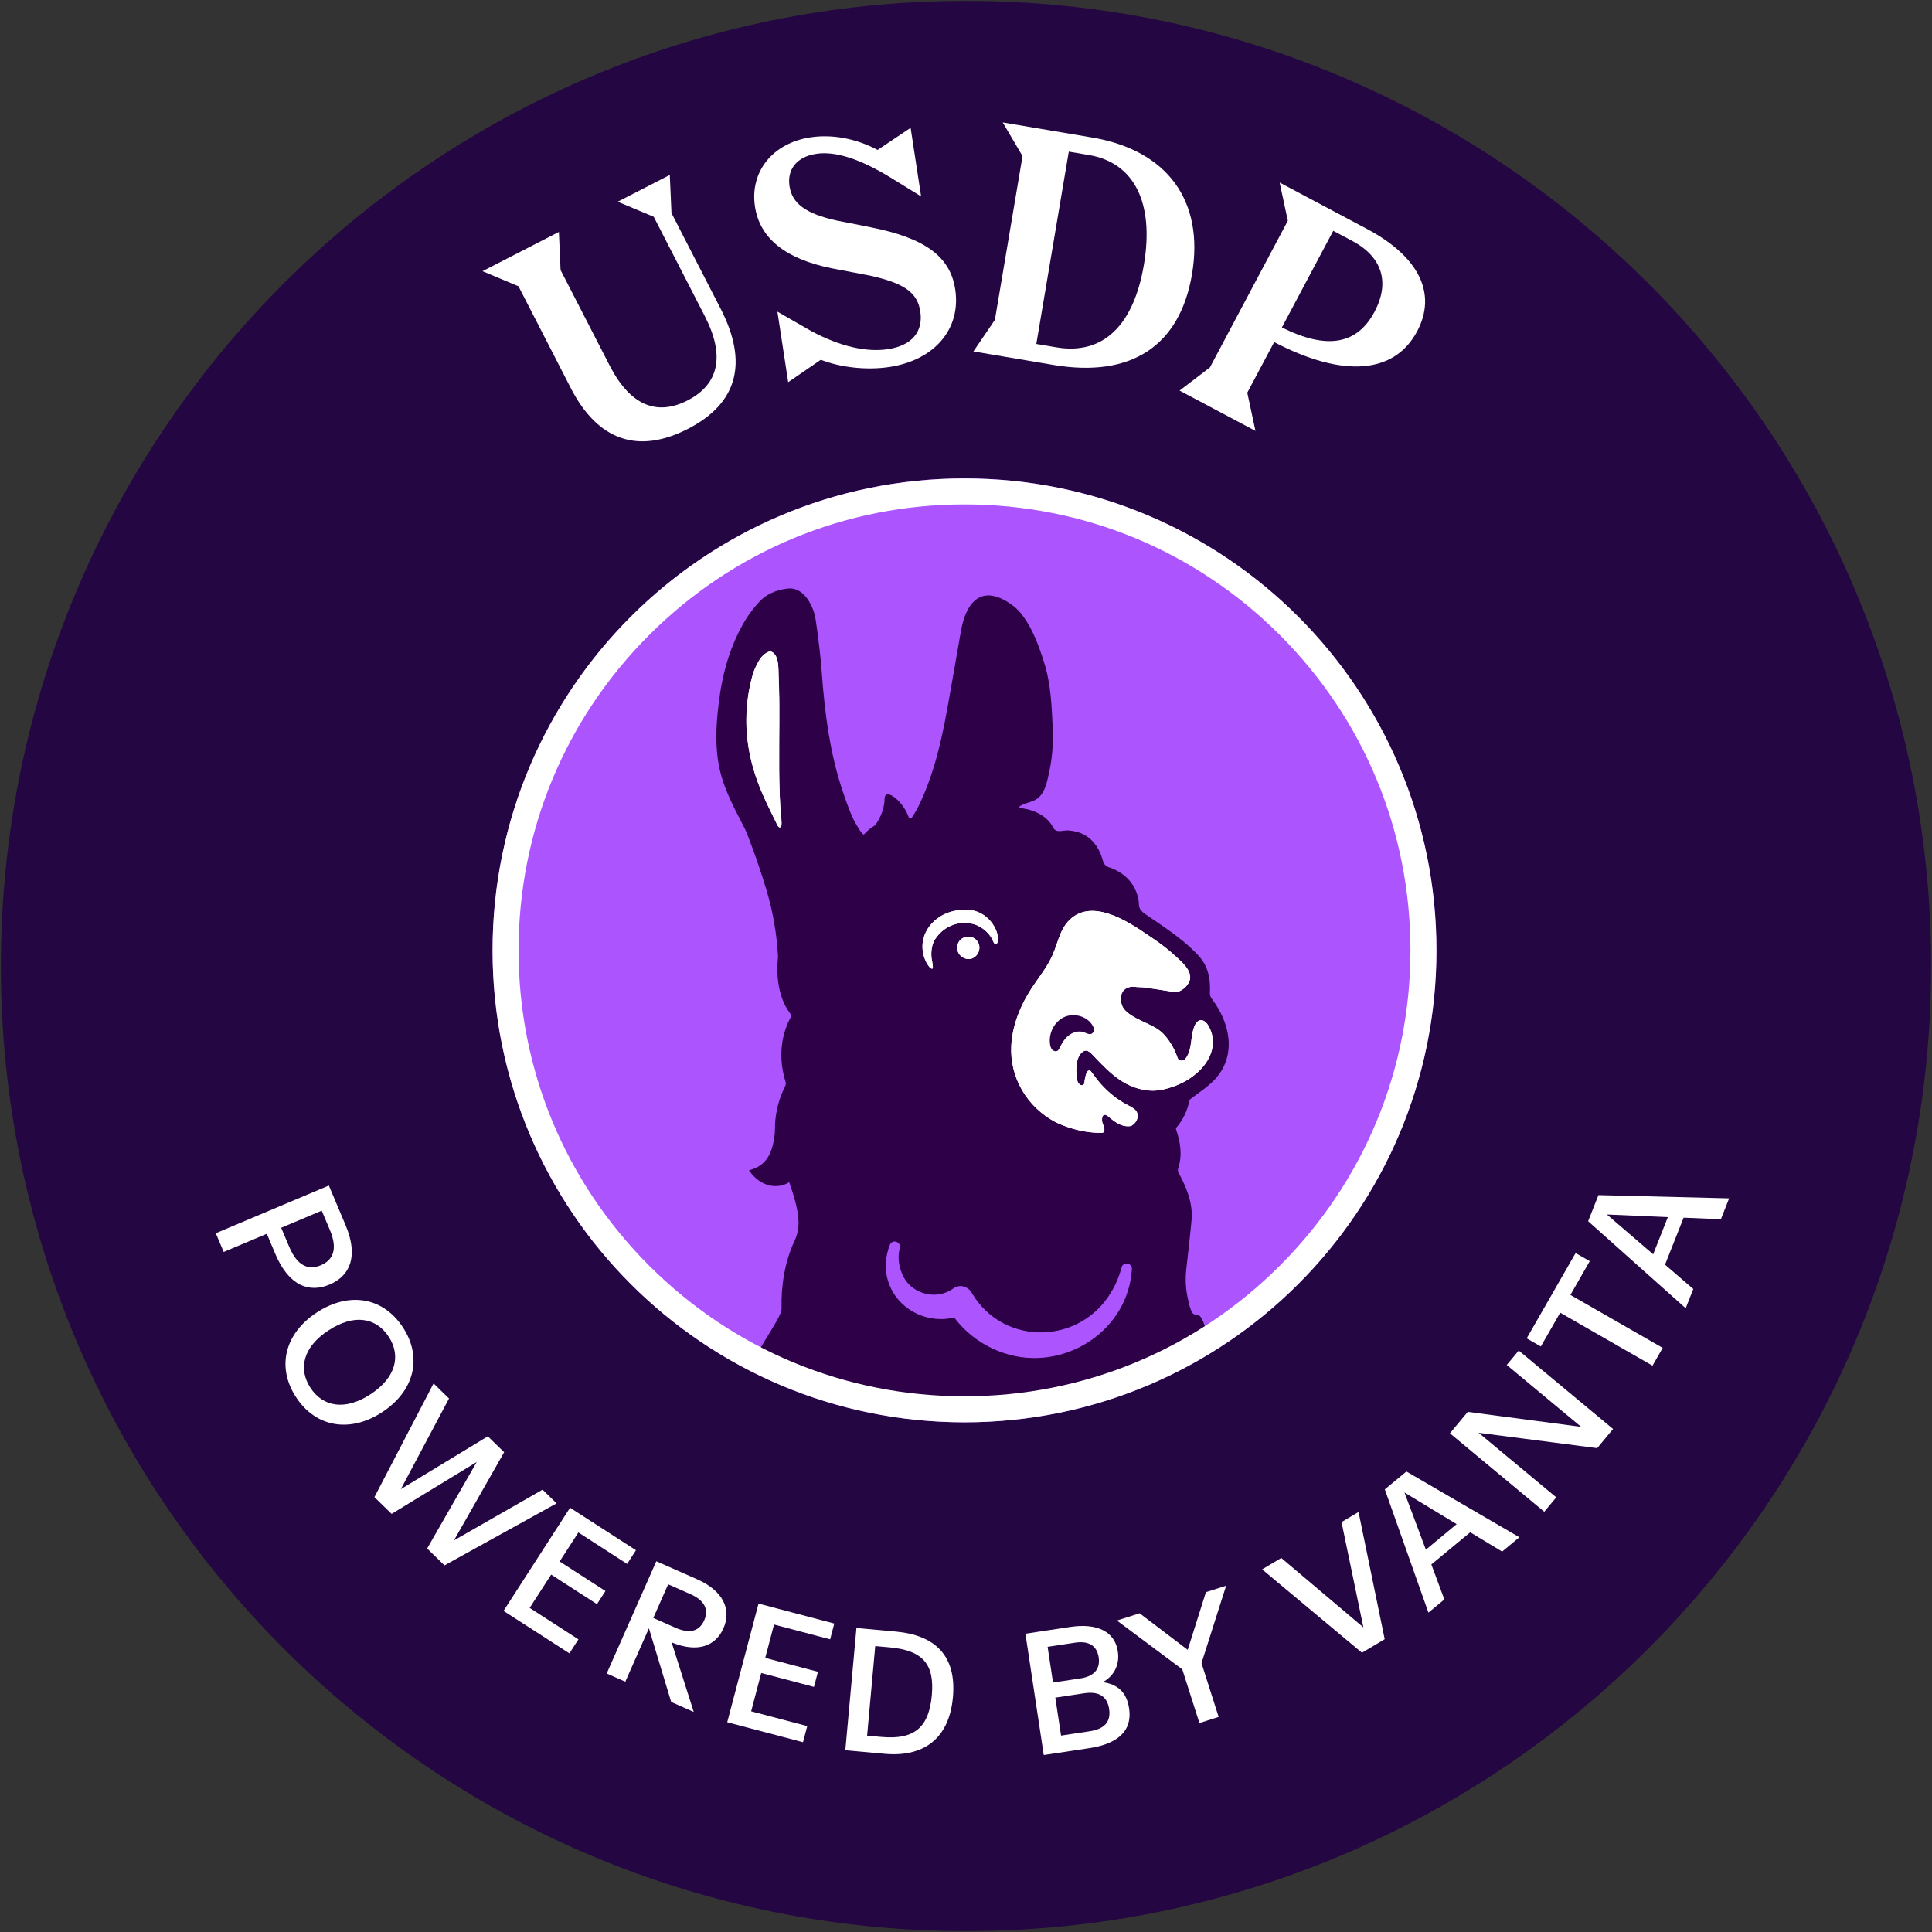 <svg width="630" height="630" viewBox="0 0 630 630" fill="none" xmlns="http://www.w3.org/2000/svg">
<rect x="0" y="0" width="630" height="630" fill="#333333" stroke="none"/>
<g clip-path="url(#clip0_268_148)">
<path d="M315 624.707C486.046 624.707 624.707 486.046 624.707 315C624.707 143.954 486.046 5.293 315 5.293C143.954 5.293 5.293 143.954 5.293 315C5.293 486.046 143.954 624.707 315 624.707Z" fill="#240642" stroke="#240642" stroke-width="10" stroke-miterlimit="10"/>
<path d="M314.513 463.793C399.507 463.793 468.408 394.891 468.408 309.897C468.408 224.903 399.507 156.002 314.513 156.002C229.519 156.002 160.618 224.903 160.618 309.897C160.618 394.891 229.519 463.793 314.513 463.793Z" fill="#AC55FF"/>
<path d="M321.045 458.309C348.813 458.478 346.001 455.599 370 445.5C381.317 440.546 386.766 438.279 386.766 438.279C383.124 436.31 395.468 439.973 392.885 432.414C390.122 424.305 389.349 433.695 387.189 422.728C386.607 419.795 386.501 416.778 386.84 413.803C387.433 408.616 388.301 400.962 388.576 397.511C388.989 392.27 386.776 386.861 384.299 382.425C384.108 382.033 384.045 381.441 384.182 381.028C385.59 376.74 384.955 372.601 383.547 368.43C383.484 368.25 383.463 368.07 383.463 367.858C385.389 365.656 386.819 363.01 387.538 360.183C387.708 359.516 387.814 359.05 387.951 358.658C388.057 358.521 388.184 358.394 388.301 358.299C391.9 355.514 395.838 353.259 398.337 349.088C402.836 341.561 400.306 332.69 395.415 326.042C395.129 325.65 394.811 325.237 394.663 324.771C394.494 324.242 394.525 323.67 394.547 323.12C394.663 319.986 394.208 316.736 392.62 314.026C391.805 312.65 390.725 311.443 389.571 310.321C384.807 305.557 379.037 301.957 373.511 298.104C372.749 297.575 371.87 296.887 371.563 295.965C371.288 295.203 371.415 294.229 371.256 293.393C370.939 291.699 370.325 290.058 369.404 288.608C367.53 285.665 364.555 283.728 361.273 282.69C360.617 282.478 359.887 281.631 359.717 280.933C358.817 277.376 356.88 274.009 353.577 272.22C351.989 271.352 350.2 270.918 348.411 270.801C346.431 270.674 344.42 271.839 343.372 269.775C341.509 266.112 337.38 264.143 333.272 263.56C333.071 263.507 332.881 263.444 332.669 263.38C332.542 263.338 332.404 263.275 332.33 263.179C332.425 262.999 332.626 262.83 332.796 262.735C334.161 261.983 335.728 261.676 337.157 261.051C340.767 259.453 341.456 254.827 342.207 251.354C342.662 249.237 342.969 247.098 343.139 244.939C343.351 242.62 343.414 240.281 343.298 237.962C342.969 230.541 342.726 223.099 340.45 215.953C338.756 210.628 336.872 205.367 333.526 200.793C332.468 199.353 331.197 198.073 329.736 197.056C322.58 192.049 318.007 194.06 315.434 199.078C313.74 202.381 313.317 206.044 312.671 209.644C311.083 218.473 309.654 227.355 307.939 236.184C307.844 236.618 307.759 237.073 307.642 237.518C306.234 244.409 304.424 251.248 301.788 257.78C300.539 260.85 299.163 263.984 297.257 266.736L296.389 266.62C295.616 264.608 294.547 262.756 292.991 261.168C292.26 260.437 290.027 258.362 288.883 259.252C288.312 259.686 288.481 260.681 288.417 261.305C288.343 262.089 288.195 262.883 287.994 263.656C287.592 265.201 286.946 266.673 286.099 268.028C285.866 268.42 285.612 268.779 285.326 269.15C285.263 269.182 285.189 269.214 285.114 269.256C283.812 270.039 282.669 271.034 281.674 272.157C281.547 272.093 281.409 271.998 281.229 271.85C281.176 271.818 281.123 271.754 281.07 271.701C280.795 271.32 280.52 270.939 280.245 270.558C280.075 270.283 279.927 270.029 279.789 269.806C277.683 266.567 276.476 262.819 275.195 259.188C270.653 246.188 268.949 232.69 267.943 219.044C267.562 213.666 266.874 208.31 266.112 202.963C265.826 200.92 265.36 198.898 264.354 197.12C263.815 195.923 263.095 194.812 262.047 193.827C260.48 192.366 258.807 191.657 256.669 191.932C253.133 192.398 249.936 193.658 247.511 196.326C245.913 198.073 244.431 199.968 243.192 201.968C238.005 210.501 235.453 219.891 234.31 229.737C233.463 236.84 233.103 243.891 234.702 250.973C236.3 258.087 239.953 264.439 243.203 270.876C243.203 270.876 246.855 279.874 250.01 290.492C252.074 297.437 253.302 304.604 253.694 311.813C253.609 312.978 253.546 314.121 253.482 315.286C253.482 315.286 253.027 324.496 257.558 330.297C257.95 330.784 257.992 331.462 257.685 332.012C256.277 334.606 252.858 342.44 256.203 352.931C256.351 353.386 256.118 354.043 255.896 354.487C252.476 361.231 252.709 367.837 252.709 367.837C252.709 368.303 252.688 368.79 252.667 369.298C251.894 377.682 248.803 380.371 244.23 381.631C248.178 387.38 253.863 387.729 257.357 385.495C260.84 395.457 261.178 400.147 259.104 404.583C255.864 411.527 254.678 419.202 254.848 426.856C254.901 429.471 247.035 439.952 246.749 442.429C245.68 451.756 261.358 448.231 259.898 451.121C256.542 457.769 270.685 451.332 278.805 458.034L321.013 458.298L321.045 458.309ZM329.419 441.826C322.188 439.941 315.667 435.643 311.178 429.641C297.416 432.806 284.585 420.272 290.196 405.842C291.053 403.968 293.88 404.953 293.404 406.943C292.747 409.516 292.97 412.237 293.88 414.64C296.22 421.733 304.943 424.4 310.84 420.166C313.02 418.578 315.879 419.531 317.033 421.86C327.45 439.168 352.508 438.459 362.512 421.055C363.973 418.631 365.01 416.016 365.741 413.274C366.249 411.326 369.203 411.792 369.097 413.803C367.932 433.431 348.21 446.685 329.419 441.836V441.826Z" fill="#2D0048"/>
<path d="M303.514 315.709C303.514 315.709 303.609 315.783 303.662 315.805C303.757 315.858 303.863 315.9 303.969 315.868C304.149 315.815 304.191 315.582 304.191 315.392C304.191 314.143 303.757 312.989 303.704 311.75C303.641 310.416 303.768 309.072 304.181 307.801C304.519 306.753 305.239 305.758 305.949 304.922C307.42 303.196 309.421 301.915 311.612 301.322C312.862 300.984 314.174 300.878 315.466 300.984C316.62 301.079 317.816 301.344 318.853 301.852C319.52 302.18 320.145 302.561 320.738 303.006C321.669 303.715 322.485 304.562 323.12 305.546C323.437 306.033 323.691 306.552 323.914 307.092C324.094 307.526 324.422 308.077 324.951 307.748C325.248 307.568 325.343 307.187 325.385 306.848C325.502 305.885 325.354 304.922 325.047 303.99V303.969C324.824 303.291 324.517 302.646 324.157 302.032C324.041 301.82 323.914 301.619 323.776 301.418C322.231 299.067 319.796 297.363 317.011 296.823C315.011 296.431 312.925 296.59 310.945 297.077C309.834 297.352 308.743 297.723 307.717 298.231C307.399 298.39 307.092 298.559 306.795 298.739C303.99 300.422 301.799 303.101 301.068 306.319C300.422 309.209 301.015 312.343 302.677 314.799C302.91 315.148 303.175 315.476 303.524 315.709H303.514Z" fill="white"/>
<path d="M254.7 266.631C254.678 266.112 254.625 265.604 254.594 265.095C254.573 264.863 254.562 264.63 254.541 264.397C254.509 263.984 254.488 263.571 254.467 263.169C254.393 261.972 254.34 260.776 254.287 259.569C254.255 259.051 254.244 258.542 254.234 258.024C254.16 255.705 254.117 253.376 254.096 251.058C254.096 250.264 254.086 249.47 254.096 248.676C254.086 247.353 254.086 246.04 254.096 244.727C254.096 243.404 254.107 242.081 254.107 240.757L254.138 236.152C254.138 234.628 254.138 233.103 254.138 231.568C254.138 231.007 254.138 230.446 254.138 229.896C254.138 229.102 254.128 228.318 254.117 227.524C254.075 225.407 254.033 223.29 253.937 221.162C253.853 219.203 253.959 217.065 253.482 215.159C253.313 214.46 253.006 213.794 252.54 213.264C252.455 213.169 252.371 213.063 252.275 212.978C251.968 212.703 251.598 212.481 251.195 212.46C250.783 212.438 250.391 212.629 250.031 212.841C248.348 213.846 247.533 215.286 246.696 216.98C246.548 217.266 246.41 217.562 246.283 217.848C245.955 218.589 245.669 219.341 245.458 220.092C245.214 220.95 244.992 221.818 244.791 222.676C244.738 222.908 244.685 223.131 244.642 223.353C244.547 223.808 244.452 224.274 244.367 224.729C244.293 225.089 244.23 225.439 244.177 225.799C244.124 226.137 244.06 226.476 244.007 226.815C243.944 227.207 243.891 227.609 243.848 227.99C243.827 228.149 243.806 228.318 243.785 228.498C243.753 228.678 243.743 228.858 243.721 229.049C243.721 229.059 243.721 229.08 243.721 229.112C243.679 229.493 243.647 229.874 243.616 230.255C243.573 230.668 243.552 231.071 243.52 231.473C243.51 231.589 243.51 231.706 243.499 231.833C243.467 232.246 243.446 232.659 243.436 233.071C243.139 241.53 244.854 249.862 248.295 258.024C248.909 259.474 249.555 260.903 250.232 262.332C250.91 263.751 251.598 265.17 252.286 266.578C252.349 266.683 252.402 266.8 252.455 266.916C252.688 267.382 252.91 267.848 253.143 268.314C253.313 268.663 253.461 269.044 253.694 269.372C253.736 269.425 253.768 269.489 253.821 269.542C253.969 269.701 254.149 269.838 254.35 269.817C254.509 269.796 254.636 269.69 254.71 269.542C254.784 269.415 254.816 269.256 254.837 269.097C254.88 268.79 254.89 268.473 254.88 268.155C254.88 267.901 254.848 267.636 254.827 267.382C254.805 267.139 254.752 266.885 254.752 266.641L254.7 266.631Z" fill="white"/>
<path d="M393.848 334.14C393.424 333.463 392.789 332.87 392.027 332.711C391.9 332.679 391.762 332.669 391.646 332.658C390.788 332.754 390.1 333.368 389.709 334.204C388.121 337.517 388.925 341.72 386.903 344.801C386.66 345.171 386.363 345.531 385.972 345.733C385.665 345.881 385.284 345.912 384.966 345.785C384.86 345.785 384.754 345.764 384.659 345.722C384.564 345.69 384.468 345.637 384.384 345.563C384.14 345.341 384.024 345.023 383.918 344.706C383.029 342.123 381.642 339.719 379.863 337.655C378.085 335.58 375.84 334.585 373.384 333.431C371.585 332.584 369.743 331.748 368.144 330.541C366.365 329.218 365.593 327.99 365.508 325.777C365.497 325.491 365.508 325.216 365.55 324.951C365.55 324.867 365.582 324.793 365.593 324.718C365.624 324.538 365.667 324.358 365.73 324.2C365.762 324.126 365.783 324.041 365.815 323.967C365.889 323.787 365.974 323.617 366.069 323.459C366.101 323.416 366.111 323.363 366.143 323.321C366.27 323.141 366.408 322.972 366.567 322.823C366.63 322.76 366.715 322.696 366.789 322.633C366.895 322.548 366.99 322.474 367.107 322.4C367.191 322.347 367.287 322.284 367.382 322.241C367.498 322.178 367.625 322.135 367.752 322.082C367.848 322.051 367.932 322.008 368.038 321.977C368.599 321.775 369.245 321.701 369.954 321.786C371.129 321.945 372.357 321.871 373.533 322.029C376.253 322.411 378.953 322.876 381.684 323.289C382.468 323.406 383.314 323.575 384.055 323.437C384.733 323.226 385.432 322.845 386.046 322.347C386.056 322.347 386.067 322.326 386.077 322.315C386.268 322.156 386.459 321.998 386.628 321.818C386.67 321.775 386.702 321.733 386.744 321.691C386.882 321.542 387.03 321.384 387.147 321.225C387.21 321.14 387.263 321.055 387.316 320.971C387.401 320.844 387.496 320.717 387.57 320.579C387.644 320.441 387.697 320.304 387.761 320.177C387.803 320.082 387.856 319.997 387.888 319.902C387.972 319.669 388.036 319.436 388.068 319.192C388.481 316.302 385.485 313.793 383.6 312.036C381.218 309.813 378.593 307.791 375.872 305.97C375.375 305.642 374.877 305.292 374.379 304.953C367.562 300.264 355.419 292.387 348.167 300.634C347.924 300.909 347.702 301.185 347.5 301.471C347.416 301.598 347.331 301.725 347.257 301.852C347.14 302.021 347.024 302.19 346.918 302.36C346.781 302.582 346.654 302.826 346.526 303.058C346.484 303.133 346.442 303.217 346.399 303.291C346.241 303.609 346.082 303.927 345.944 304.255C344.949 306.563 344.293 309.061 343.276 311.358C343.276 311.358 343.276 311.379 343.266 311.379C343.245 311.422 343.234 311.464 343.213 311.506C341.498 315.392 338.735 318.695 336.416 322.252C332.817 327.788 330.223 334.109 329.81 340.693C329.144 351.301 334.881 360.945 344.208 365.91C344.314 365.963 344.399 366.006 344.504 366.059C345.013 366.302 345.531 366.524 346.061 366.736C346.209 366.8 346.357 366.852 346.495 366.916C346.908 367.085 347.331 367.244 347.765 367.392C347.903 367.435 348.03 367.488 348.167 367.53C349.321 367.922 350.507 368.271 351.714 368.546C351.767 368.557 351.82 368.568 351.873 368.578C352.465 368.716 353.058 368.832 353.651 368.938C353.683 368.938 353.715 368.949 353.746 368.959C355.684 369.287 357.653 369.446 359.59 369.404C360.056 369.107 360.278 368.599 360.077 367.784C359.94 367.212 359.654 366.673 359.495 366.101C359.347 365.55 359.326 364.968 359.442 364.407C359.495 364.132 359.59 363.846 359.823 363.677C360.321 363.306 360.998 363.719 361.475 364.111C362.628 365.085 363.814 366.058 365.19 366.673C366.355 367.191 367.689 367.424 368.906 367.149C369.118 367.011 369.33 366.863 369.531 366.704C369.732 366.535 369.923 366.355 370.103 366.154C370.844 365.296 371.235 364.068 370.875 362.999C370.822 362.84 370.748 362.681 370.664 362.533C370.621 362.449 370.558 362.374 370.505 362.29C370.462 362.237 370.431 362.184 370.388 362.131C370.304 362.025 370.208 361.93 370.113 361.835C370.092 361.813 370.081 361.803 370.06 361.782C369.944 361.676 369.827 361.57 369.7 361.475C369.129 361.072 368.462 360.734 367.848 360.416C366.175 359.558 364.587 358.521 363.105 357.356C362.374 356.785 361.665 356.181 360.988 355.546C360.31 354.911 359.664 354.244 359.05 353.545C357.907 352.243 356.891 350.888 355.874 349.501C355.779 349.374 355.673 349.247 355.557 349.141C355.514 349.12 355.472 349.088 355.419 349.078C355.154 349.004 354.858 349.131 354.667 349.332C354.477 349.533 354.371 349.798 354.265 350.052C353.99 350.803 353.799 351.597 353.704 352.402C353.63 352.995 353.704 353.821 352.878 353.884C352.497 353.916 352.137 353.704 351.883 353.408C351.788 353.312 351.693 353.217 351.619 353.101C351.375 352.72 351.28 352.264 351.206 351.809C351.015 350.645 350.952 349.47 350.994 348.294C351.057 346.685 351.354 345.013 352.317 343.721C352.815 343.054 353.588 342.482 354.403 342.631C354.604 342.673 354.795 342.758 354.985 342.864C355.546 343.149 356.054 343.7 356.446 344.123C359.273 347.098 362.131 350.126 365.561 352.391C366.006 352.688 366.461 352.963 366.927 353.217C367.361 353.45 367.795 353.672 368.239 353.873C368.303 353.905 368.366 353.937 368.44 353.969C368.864 354.159 369.298 354.339 369.743 354.498C369.827 354.53 369.912 354.562 369.986 354.583C370.431 354.742 370.875 354.879 371.32 355.006C371.383 355.027 371.458 355.038 371.532 355.059C372.474 355.313 373.437 355.483 374.411 355.578C374.485 355.578 374.549 355.589 374.623 355.599C375.089 355.641 375.555 355.652 376.02 355.652C376.105 355.652 376.19 355.652 376.285 355.652C376.751 355.641 377.217 355.61 377.682 355.557C377.757 355.557 377.82 355.536 377.894 355.525C378.381 355.461 378.868 355.377 379.355 355.271C383.579 354.297 387.496 352.561 390.863 349.395C395.171 345.373 397.204 339.539 393.88 334.151L393.848 334.14Z" fill="white"/>
<path d="M318.896 307.24C318.621 306.753 318.25 306.361 317.816 306.065C317.763 306.033 317.721 305.991 317.668 305.959C317.562 305.896 317.446 305.843 317.34 305.79C317.255 305.747 317.181 305.716 317.096 305.684C316.99 305.641 316.895 305.61 316.789 305.578C316.683 305.546 316.567 305.525 316.461 305.504C316.366 305.483 316.27 305.472 316.175 305.462C316.037 305.451 315.9 305.44 315.752 305.451C315.678 305.451 315.593 305.451 315.519 305.451C315.296 305.462 315.064 305.493 314.841 305.557C312.83 306.065 311.697 308.034 312.269 310.067C312.332 310.289 312.417 310.501 312.523 310.702C312.629 310.903 312.756 311.093 312.893 311.273C313.783 312.385 315.296 312.999 316.673 312.639C318.61 312.131 319.806 309.993 319.245 308.045C319.16 307.759 319.044 307.494 318.906 307.251L318.896 307.24Z" fill="white"/>
<path d="M254.795 269.076C254.774 269.235 254.742 269.383 254.668 269.521C254.594 269.658 254.467 269.775 254.308 269.796C254.107 269.817 253.927 269.679 253.779 269.521C253.736 269.468 253.694 269.404 253.652 269.351C253.419 269.023 253.27 268.652 253.101 268.293C252.868 267.827 252.646 267.361 252.413 266.895C252.36 266.789 252.307 266.673 252.244 266.556C251.555 265.138 250.857 263.73 250.19 262.311C249.512 260.893 248.866 259.453 248.252 258.002C244.812 249.83 243.097 241.509 243.393 233.05C243.404 232.637 243.425 232.224 243.457 231.812C243.457 231.685 243.457 231.568 243.478 231.452C243.51 231.049 243.531 230.636 243.573 230.234C243.605 229.853 243.637 229.472 243.679 229.091C243.679 229.07 243.679 229.049 243.679 229.027C243.7 228.837 243.711 228.667 243.743 228.477C243.764 228.307 243.785 228.138 243.806 227.969C243.848 227.588 243.912 227.185 243.965 226.794C244.018 226.455 244.081 226.116 244.134 225.777C244.187 225.417 244.251 225.068 244.325 224.708C244.42 224.253 244.505 223.787 244.6 223.332C244.642 223.11 244.695 222.877 244.748 222.654C244.949 221.797 245.161 220.939 245.415 220.071C245.627 219.309 245.902 218.557 246.241 217.827C246.368 217.541 246.506 217.245 246.654 216.959C247.49 215.265 248.316 213.825 249.989 212.819C250.349 212.608 250.74 212.417 251.153 212.438C251.555 212.46 251.926 212.671 252.233 212.957C252.328 213.042 252.413 213.148 252.498 213.243C252.963 213.772 253.27 214.439 253.44 215.138C253.906 217.043 253.81 219.182 253.895 221.14C253.98 223.258 254.033 225.386 254.075 227.503C254.075 228.297 254.096 229.08 254.096 229.874C254.096 230.435 254.096 230.996 254.096 231.547C254.096 233.082 254.096 234.606 254.096 236.131L254.064 240.736C254.064 242.059 254.054 243.383 254.054 244.706C254.054 246.019 254.054 247.342 254.054 248.655C254.054 249.449 254.054 250.243 254.054 251.037C254.075 253.366 254.117 255.684 254.191 258.002C254.202 258.521 254.223 259.029 254.244 259.548C254.297 260.744 254.35 261.951 254.424 263.148C254.446 263.56 254.467 263.973 254.498 264.376C254.509 264.608 254.53 264.841 254.551 265.074C254.583 265.593 254.647 266.101 254.657 266.609C254.657 266.853 254.71 267.107 254.731 267.35C254.763 267.604 254.784 267.869 254.784 268.123C254.795 268.441 254.784 268.758 254.742 269.065L254.795 269.076Z" fill="white"/>
<path d="M301.068 306.319C301.788 303.101 303.99 300.412 306.795 298.739C307.092 298.559 307.399 298.39 307.717 298.231C308.743 297.723 309.834 297.342 310.945 297.077C312.925 296.59 315.011 296.431 317.011 296.823C319.796 297.363 322.231 299.067 323.776 301.418C323.903 301.619 324.03 301.82 324.157 302.032C324.517 302.646 324.824 303.302 325.047 303.969V303.99C325.354 304.911 325.502 305.875 325.385 306.848C325.343 307.187 325.248 307.568 324.951 307.748C324.422 308.066 324.094 307.515 323.914 307.092C323.681 306.552 323.437 306.044 323.12 305.546C322.485 304.572 321.669 303.715 320.738 303.006C320.156 302.561 319.52 302.169 318.853 301.852C317.816 301.344 316.62 301.089 315.466 300.984C314.174 300.878 312.862 300.984 311.612 301.322C309.421 301.915 307.431 303.196 305.949 304.922C305.239 305.758 304.509 306.753 304.181 307.801C303.768 309.072 303.641 310.416 303.704 311.75C303.757 312.978 304.191 314.143 304.191 315.392C304.191 315.582 304.149 315.815 303.969 315.868C303.863 315.9 303.757 315.858 303.662 315.805C303.609 315.773 303.567 315.741 303.514 315.709C303.175 315.476 302.9 315.148 302.667 314.799C301.005 312.353 300.412 309.209 301.058 306.319H301.068Z" fill="white"/>
<path d="M316.662 312.629C315.296 312.989 313.772 312.385 312.883 311.263C312.745 311.083 312.618 310.892 312.512 310.691C312.406 310.49 312.322 310.278 312.258 310.056C311.676 308.024 312.819 306.054 314.831 305.546C315.064 305.493 315.286 305.462 315.508 305.44C315.593 305.44 315.667 305.44 315.741 305.44C315.879 305.44 316.027 305.44 316.165 305.451C316.26 305.451 316.355 305.483 316.45 305.493C316.567 305.515 316.673 305.536 316.779 305.567C316.884 305.599 316.99 305.631 317.086 305.673C317.17 305.705 317.255 305.747 317.329 305.779C317.445 305.832 317.551 305.885 317.657 305.949C317.71 305.98 317.753 306.012 317.805 306.054C318.239 306.351 318.61 306.753 318.885 307.23C319.023 307.473 319.139 307.738 319.224 308.024C319.785 309.971 318.589 312.099 316.651 312.618L316.662 312.629Z" fill="white"/>
<path d="M377.852 355.514C377.778 355.514 377.714 355.535 377.64 355.546C377.174 355.599 376.708 355.631 376.243 355.641C376.158 355.641 376.073 355.641 375.978 355.641C375.512 355.641 375.046 355.631 374.581 355.588C374.506 355.588 374.443 355.578 374.369 355.567C373.395 355.472 372.432 355.303 371.489 355.048C371.415 355.027 371.352 355.017 371.278 354.996C370.833 354.868 370.388 354.731 369.944 354.572C369.859 354.54 369.774 354.509 369.7 354.487C369.266 354.329 368.832 354.149 368.398 353.958C368.335 353.926 368.271 353.895 368.197 353.863C367.752 353.662 367.318 353.439 366.884 353.206C366.418 352.942 365.963 352.667 365.519 352.381C362.078 350.115 359.23 347.098 356.404 344.113C356.012 343.7 355.504 343.139 354.943 342.853C354.752 342.736 354.562 342.652 354.36 342.62C353.545 342.472 352.762 343.043 352.275 343.71C351.312 345.002 351.015 346.675 350.952 348.284C350.909 349.459 350.983 350.645 351.163 351.798C351.237 352.243 351.333 352.709 351.576 353.09C351.65 353.206 351.735 353.302 351.841 353.397C352.095 353.693 352.455 353.895 352.836 353.873C353.651 353.81 353.588 352.984 353.662 352.391C353.757 351.587 353.948 350.803 354.223 350.041C354.318 349.787 354.424 349.522 354.625 349.321C354.816 349.12 355.102 348.993 355.377 349.067C355.43 349.078 355.472 349.099 355.514 349.131C355.631 349.237 355.737 349.364 355.832 349.491C356.848 350.888 357.865 352.243 359.008 353.535C359.622 354.233 360.268 354.9 360.945 355.535C361.623 356.171 362.332 356.774 363.063 357.346C364.545 358.521 366.133 359.548 367.805 360.405C368.43 360.723 369.086 361.051 369.658 361.464C369.785 361.559 369.901 361.665 370.018 361.771C370.039 361.792 370.05 361.803 370.071 361.824C370.166 361.919 370.261 362.014 370.346 362.12C370.388 362.173 370.42 362.226 370.462 362.279C370.515 362.353 370.579 362.438 370.621 362.523C370.706 362.671 370.769 362.819 370.833 362.988C371.193 364.058 370.801 365.286 370.06 366.143C369.891 366.344 369.7 366.524 369.488 366.694C369.287 366.852 369.086 367.001 368.864 367.138C367.636 367.413 366.302 367.181 365.148 366.662C363.772 366.048 362.586 365.074 361.432 364.1C360.956 363.698 360.268 363.295 359.781 363.666C359.558 363.835 359.463 364.121 359.4 364.396C359.294 364.957 359.304 365.54 359.453 366.09C359.601 366.662 359.887 367.191 360.035 367.773C360.236 368.599 360.014 369.097 359.548 369.393C357.6 369.435 355.631 369.277 353.704 368.949C353.672 368.949 353.641 368.938 353.609 368.927C353.016 368.821 352.423 368.705 351.83 368.567C351.777 368.557 351.724 368.546 351.671 368.536C350.465 368.26 349.279 367.911 348.125 367.519C347.987 367.477 347.86 367.424 347.723 367.382C347.299 367.233 346.876 367.075 346.452 366.905C346.304 366.852 346.156 366.789 346.018 366.725C345.489 366.503 344.97 366.281 344.462 366.048C344.356 365.995 344.272 365.953 344.166 365.9C334.839 360.935 329.112 351.29 329.768 340.683C330.181 334.098 332.764 327.778 336.374 322.241C338.692 318.684 341.456 315.381 343.171 311.496C343.192 311.453 343.202 311.411 343.223 311.369C343.223 311.369 343.224 311.348 343.234 311.348C344.25 309.05 344.907 306.552 345.902 304.244C346.05 303.916 346.198 303.598 346.357 303.281C346.399 303.207 346.442 303.122 346.484 303.048C346.611 302.815 346.738 302.582 346.876 302.349C346.982 302.169 347.098 302.01 347.215 301.841C347.299 301.714 347.373 301.587 347.458 301.46C347.67 301.174 347.892 300.888 348.125 300.623C355.377 292.366 367.519 300.242 374.337 304.943C374.835 305.292 375.343 305.631 375.83 305.959C378.551 307.78 381.165 309.802 383.558 312.025C385.442 313.782 388.438 316.291 388.025 319.182C387.994 319.414 387.93 319.658 387.845 319.891C387.814 319.986 387.761 320.071 387.718 320.166C387.655 320.304 387.602 320.441 387.528 320.568C387.454 320.706 387.358 320.833 387.274 320.96C387.221 321.045 387.168 321.129 387.104 321.214C386.977 321.373 386.84 321.532 386.702 321.68C386.66 321.722 386.628 321.765 386.586 321.807C386.416 321.987 386.226 322.146 386.035 322.305C386.025 322.305 386.014 322.326 386.003 322.336C385.379 322.834 384.691 323.215 384.013 323.427C383.272 323.564 382.425 323.395 381.642 323.279C378.91 322.866 376.221 322.4 373.49 322.019C372.315 321.86 371.087 321.934 369.912 321.775C369.203 321.68 368.567 321.765 367.996 321.966C367.901 321.998 367.805 322.04 367.71 322.072C367.583 322.114 367.456 322.167 367.339 322.23C367.244 322.283 367.159 322.336 367.064 322.389C366.948 322.463 366.852 322.537 366.747 322.622C366.672 322.686 366.598 322.739 366.524 322.813C366.365 322.961 366.228 323.13 366.101 323.31C366.069 323.353 366.048 323.406 366.027 323.448C365.931 323.607 365.847 323.776 365.773 323.956C365.741 324.03 365.72 324.115 365.688 324.189C365.635 324.358 365.593 324.528 365.55 324.708C365.54 324.782 365.519 324.866 365.508 324.941C365.476 325.205 365.455 325.48 365.466 325.766C365.55 327.989 366.323 329.207 368.102 330.53C369.7 331.737 371.542 332.573 373.342 333.42C375.798 334.574 378.042 335.569 379.821 337.644C381.599 339.709 382.986 342.122 383.875 344.695C383.971 345.013 384.087 345.33 384.341 345.552C384.426 345.616 384.521 345.669 384.617 345.711C384.712 345.743 384.818 345.764 384.924 345.775C385.241 345.902 385.622 345.87 385.929 345.722C386.321 345.521 386.617 345.161 386.861 344.79C388.883 341.71 388.078 337.507 389.666 334.193C390.058 333.357 390.746 332.743 391.604 332.648C391.731 332.648 391.858 332.669 391.985 332.7C392.758 332.87 393.393 333.452 393.806 334.13C397.13 339.529 395.087 345.351 390.788 349.374C387.422 352.529 383.505 354.276 379.281 355.25C378.794 355.366 378.307 355.44 377.82 355.504L377.852 355.514Z" fill="white"/>
<path d="M346.833 331.748C343.679 333.293 341.879 337.073 342.408 340.545C342.504 341.18 342.694 341.847 343.139 342.313C343.594 342.779 344.377 342.969 344.896 342.588C345.161 342.398 345.32 342.101 345.468 341.805C345.743 341.276 346.029 340.736 346.304 340.206C346.918 339.179 347.659 338.237 348.623 337.528C350.02 336.501 351.904 336.014 353.524 336.618C354.329 336.914 355.207 337.464 355.98 337.073C356.467 336.829 356.721 336.247 356.7 335.697C356.679 335.146 356.435 334.638 356.139 334.183C354.233 331.229 349.967 330.202 346.812 331.748H346.833Z" fill="#2D0048"/>
<path d="M314.513 164.482C353.355 164.482 389.878 179.61 417.339 207.071C444.801 234.543 459.929 271.055 459.929 309.897C459.929 348.739 444.801 385.262 417.339 412.723C389.878 440.185 353.355 455.313 314.513 455.313C275.671 455.313 239.148 440.185 211.687 412.723C184.226 385.252 169.097 348.739 169.097 309.897C169.097 271.055 184.226 234.532 211.687 207.071C239.159 179.61 275.671 164.482 314.513 164.482ZM314.513 156.012C229.525 156.012 160.618 224.909 160.618 309.908C160.618 394.906 229.514 463.803 314.513 463.803C399.512 463.803 468.408 394.906 468.408 309.908C468.408 224.909 399.512 156.012 314.513 156.012Z" fill="white"/>
<path d="M169.087 93.362L157.336 88.429L182.246 75.63L182.796 88.058L198.824 119.246C205.367 131.981 213.995 135.824 224.232 130.563C234.469 125.301 236.459 115.996 229.821 103.08L213.179 70.697L201.429 65.774L218.409 57.05L218.96 69.479L234.988 100.667C244.092 118.378 240.482 131.547 224.327 139.847C207.992 148.242 194.865 143.563 186.142 126.582L169.076 93.362H169.087Z" fill="white"/>
<path d="M253.503 101.63L264.778 108.098C274.03 112.979 282.51 114.937 289.593 113.857C297.289 112.682 301.111 108.215 300.094 101.545C299.152 95.395 294.918 92.367 283.728 89.879L271.193 87.487C256.139 84.438 247.765 77.736 246.188 67.383C244.452 56.002 251.947 46.665 264.249 44.791C271.32 43.712 279.101 45.141 286.184 48.888L296.94 41.679L300.359 64.038L290.397 57.897C280.213 51.683 272.284 49.227 266.122 50.169C259.866 51.122 256.605 55.187 257.452 60.735C258.299 66.282 262.586 69.606 272.58 71.861L283.939 74.116C301.576 77.609 309.844 83.591 311.485 94.357C313.444 107.177 304.826 117.414 290.058 119.669C282.775 120.781 274.242 119.881 267.657 117.319L257.018 124.613L253.503 101.641V101.63Z" fill="white"/>
<path d="M317.424 114.588L324.422 104.298L333.431 50.9L326.973 39.922L356.128 44.844C380.583 48.973 392.736 65.435 388.703 89.382C384.744 112.809 368.885 123.279 343.509 119.002L317.424 114.598V114.588ZM348.517 49.449L337.93 112.164L344.473 113.265C359.611 115.816 369.647 106.256 373.014 86.311C376.433 66.06 369.795 53.049 355.165 50.572L348.517 49.449Z" fill="white"/>
<path d="M384.648 127.366L394.536 119.818L419.944 71.988L417.276 59.528L445.775 74.666C462.723 83.675 468.641 95.744 462.12 108.024C454.72 121.956 438.025 123.301 415.487 111.56L406.721 128.054L409.389 140.514L384.648 127.376V127.366ZM434.754 75.27L418.006 106.786C432.764 114.154 442.556 112.312 448.209 101.683C453.323 92.06 450.697 83.739 440.979 78.573L434.743 75.259L434.754 75.27Z" fill="white"/>
<path d="M107.241 386.596L112.682 399.501C117.033 409.823 114.037 416.111 107.453 418.885C100.921 421.637 94.219 419.435 89.763 408.849L87.01 402.317L72.941 408.246L70.368 402.137L107.241 386.586V386.596ZM94.336 406.615C97.025 412.988 100.709 414.227 104.605 412.586C108.554 410.924 110.247 407.42 107.558 401.047L104.912 394.78L91.689 400.359L94.336 406.626V406.615Z" fill="white"/>
<path d="M103.345 427.958C113.836 421.119 124.931 422.95 131.399 432.859C137.836 442.726 135.083 453.672 124.592 460.511C114.154 467.318 102.974 465.465 96.538 455.609C90.07 445.7 92.907 434.765 103.345 427.958ZM120.781 454.678C129.165 449.215 130.785 442.069 126.752 435.897C122.686 429.673 115.541 428.328 107.156 433.801C98.825 439.232 97.173 446.325 101.228 452.55C105.261 458.722 112.449 460.109 120.781 454.678Z" fill="white"/>
<path d="M181.505 490.217L144.939 510.447L139.286 504.942L155.462 476.729L127.704 493.657L122.094 488.195L141.382 451.121L146.421 456.033L130.711 485.58L159.072 468.366L164.397 473.554L148.03 502.296L176.921 485.76L181.505 490.227V490.217Z" fill="white"/>
<path d="M185.898 491.656L207.378 505.503L204.499 509.971L188.598 499.713L182.489 509.177L197.427 518.811L194.664 523.087L179.726 513.454L172.718 524.315L188.619 534.574L185.676 539.136L164.196 525.289L185.888 491.656H185.898Z" fill="white"/>
<path d="M218.864 554.984L211.602 530.964L203.906 548.379L197.84 545.7L214.016 509.103L227.344 514.989C235.919 518.779 238.587 524.898 235.909 530.964C233.273 536.924 227.302 538.978 219.002 535.558L226.222 558.245L218.854 554.984H218.864ZM213.031 527.597L220.251 530.784C224.75 532.774 227.99 532.075 229.631 528.37C231.251 524.707 229.599 521.796 225.1 519.806L217.88 516.619L213.031 527.597Z" fill="white"/>
<path d="M247.342 522.907L272.051 529.418L270.696 534.563L252.402 529.736L249.533 540.619L266.726 545.15L265.424 550.072L248.231 545.541L244.939 558.033L263.232 562.861L261.845 568.112L237.137 561.601L247.342 522.918V522.907Z" fill="white"/>
<path d="M279.26 530.868L292.07 532.033C304.71 533.176 311.983 539.698 310.734 553.47C309.484 567.243 300.867 573.013 288.513 571.891L275.65 570.726L279.271 530.868H279.26ZM287.465 566.397C298.4 567.392 302.921 563.041 303.852 552.846C304.763 542.768 301.047 538.184 290.122 537.189L285.4 536.765L282.754 565.973L287.475 566.397H287.465Z" fill="white"/>
<path d="M334.373 532.732L348.961 530.53C357.611 529.217 363.507 531.917 364.502 538.47C365.222 543.223 362.967 546.685 359.601 548.516C364.216 549.204 367.35 551.565 368.176 557.049C369.404 565.19 363.359 568.821 355.218 570.049L340.355 572.293L334.373 532.721V532.732ZM352.36 547.299C356.255 546.706 358.891 544.631 358.267 540.449C357.621 536.215 354.509 535.061 350.602 535.654L341.614 537.009L343.372 548.654L352.36 547.299ZM355.366 564.534C359.717 563.877 362.353 561.802 361.676 557.282C360.998 552.761 357.854 551.502 353.503 552.158L344.123 553.577L345.997 565.952L355.377 564.534H355.366Z" fill="white"/>
<path d="M385.548 544.366L364.206 528.433L371.616 526.073L387.295 537.993L393.234 519.181L399.829 517.074L391.794 542.323L397.384 559.865L391.117 561.866L385.538 544.377L385.548 544.366Z" fill="white"/>
<path d="M443.001 493.032L451.534 534.521L444.112 538.935L411.57 511.749L417.805 508.033L444.589 530.667L437.454 496.335L443.001 493.032Z" fill="white"/>
<path d="M479.429 499.649L466.746 510.151L470.991 521.553L465.793 525.851L451.576 485.664L458.616 479.831L495.457 501.279L489.825 505.948L479.408 499.649H479.429ZM475.004 497.003L457.981 486.681L464.957 505.323L474.993 497.003H475.004Z" fill="white"/>
<path d="M495.234 440.397L525.999 465.974L520.811 472.22L482.16 467.212L507.472 488.258L503.566 492.958L472.802 467.382L478.614 460.395L515.592 465.275L491.328 445.108L495.234 440.407V440.397Z" fill="white"/>
<path d="M508.753 428.063L502.444 439.073L497.828 436.427L513.782 408.605L518.398 411.252L512.088 422.262L542.185 439.528L538.861 445.33L508.764 428.063H508.753Z" fill="white"/>
<path d="M549.003 397.077L542.948 412.385L552.158 420.335L549.681 426.603L517.868 398.22L521.235 389.709L563.845 390.767L561.156 397.574L549.003 397.066V397.077ZM543.858 396.886L523.977 396.029L539.073 409.008L543.869 396.886H543.858Z" fill="white"/>
</g>
<defs>
<clipPath id="clip0_268_148">
<rect width="630" height="630" fill="white"/>
</clipPath>
</defs>
</svg>
